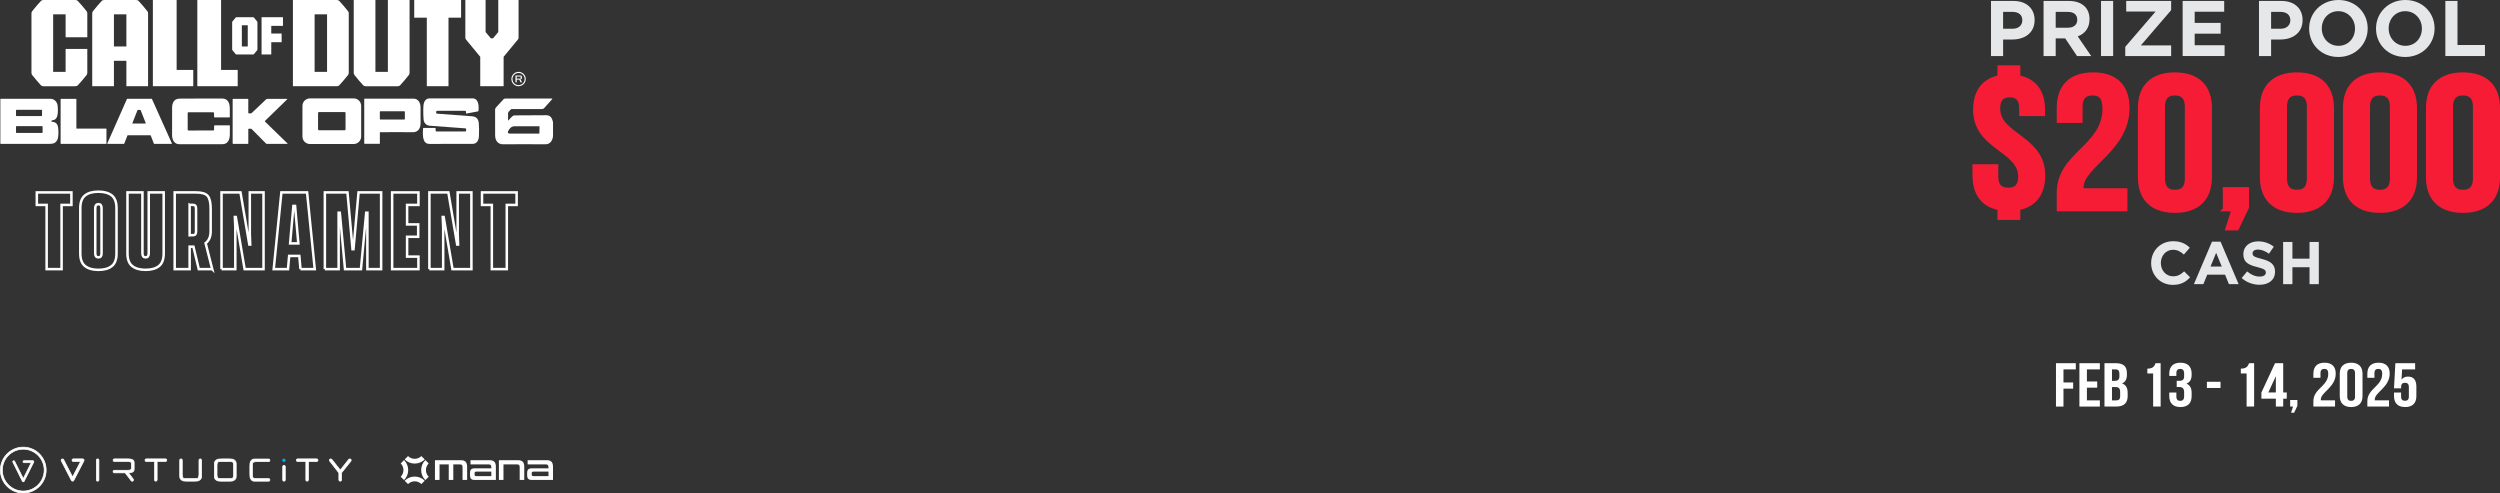 <svg xmlns="http://www.w3.org/2000/svg" id="Layer_2" data-name="Layer 2" viewBox="0 0 2219.89 438.1"><rect x="0" y="0" width="2219.89" height="438.1" fill="#333333" stroke="none"/><defs><style>      .cls-1 {        fill-rule: evenodd;      }      .cls-1, .cls-2, .cls-3 {        fill: #fff;      }      .cls-4 {        fill: #00aced;        stroke: #00aced;      }      .cls-4, .cls-2, .cls-5 {        stroke-width: .65px;      }      .cls-4, .cls-2, .cls-5, .cls-6, .cls-7 {        stroke-miterlimit: 10;      }      .cls-2, .cls-5, .cls-7 {        stroke: #fff;      }      .cls-5, .cls-7 {        fill: none;      }      .cls-8 {        fill: #e6e7e8;      }      .cls-6 {        fill: #f71c36;        stroke: #f71c36;        stroke-width: 3.57px;      }      .cls-7 {        stroke-width: 2.24px;      }    </style></defs><g id="Layer_1-2" data-name="Layer 1"><g><g><g><g><path class="cls-2" d="M20.67,427.83h0c-.33,0-.63-.19-.78-.48l-8.46-16.96c-.22-.43-.04-.96.39-1.17.43-.22.96-.04,1.17.39l7.68,15.39,7.08-14.16h-6.44c-.48,0-.87-.39-.87-.87s.39-.87.87-.87h7.86c.3,0,.58.16.74.41.16.26.17.58.04.85l-8.5,16.99c-.15.3-.45.48-.78.48"></path><path class="cls-2" d="M20.66,398.86c-10.25,0-18.59,8.34-18.59,18.59s8.34,18.59,18.59,18.59,18.59-8.34,18.59-18.59-8.34-18.59-18.59-18.59M20.66,437.78c-11.21,0-20.33-9.12-20.33-20.33s9.12-20.41,20.33-20.41,20.33,9.2,20.33,20.41-9.12,20.33-20.33,20.33"></path></g><g><g><path class="cls-3" d="M87.82,408.63c0-.64-.5-1.15-1.12-1.15s-1.12.51-1.12,1.15h.28-.28s0,.35,0,.35v17.14c0,.64.5,1.15,1.12,1.15s1.12-.51,1.12-1.15v-.16s0-16.98,0-16.98v-.35ZM146.94,407.48h-17.06c-.62,0-1.12.51-1.12,1.15s.5,1.15,1.12,1.15h.04s7.35,0,7.35,0v13.93l-.02,2.38c0,.64.5,1.15,1.12,1.15s1.12-.51,1.12-1.15l.02-2.39v-13.93h7.4s.02,0,.02,0h.02c.62,0,1.12-.51,1.12-1.15,0-.64-.5-1.15-1.12-1.15M281.2,407.48h-16.93c-.62,0-1.12.51-1.12,1.15s.5,1.15,1.12,1.15h.04s7.28,0,7.28,0v14.91l-.02,1.4c0,.64.5,1.15,1.12,1.15s1.12-.52,1.12-1.15l.02-1.39v-13.75s0-.71,0-.71v-.45h7.34s.01,0,.01,0h.02c.62,0,1.12-.51,1.12-1.15s-.5-1.15-1.12-1.15M253.3,414.38c0-.64-.5-1.15-1.12-1.15s-1.12.51-1.12,1.15h.28-.28s0,.35,0,.35v11.38c0,.64.5,1.15,1.12,1.15s1.12-.51,1.12-1.15v-.16s0-11.22,0-11.22v-.35ZM311.63,409.34c.15-.21.22-.45.22-.68,0-.38-.19-.75-.53-.97-.21-.14-.44-.2-.67-.2-.36,0-.73.16-.96.47l-.13.12-.02.02-6.44,8.13-.6.77-.3.38-.04.05-.04-.05-.3-.39-.59-.76-6.44-8.13-.15-.13c-.23-.31-.6-.48-.96-.48-.23,0-.47.06-.67.2-.34.22-.53.59-.53.97,0,.23.07.47.22.67l.43.54,7.78,9.99v6.24c.01.64.55,1.13,1.18,1.13.64,0,1.17-.49,1.18-1.13l-.04-1.3v-4.95s8.39-10.5,8.39-10.5ZM178.92,419.05h-.28.28v-10.42c-.02-.63-.51-1.13-1.12-1.13s-1.09.49-1.12,1.1c0,0,0,.02,0,.04v9.91c0,.77.03,1.29.03,1.81,0,.45-.02.91-.09,1.57-.12,1.09-.16,2.17-.95,2.66-.47.32-1.46.4-2.63.4-.54,0-1.12-.01-1.72-.01h-4.13c-.59,0-1.17.01-1.72.01-1.17,0-2.16-.08-2.63-.4-.78-.49-.83-1.56-.95-2.66-.07-.66-.09-1.12-.09-1.57,0-.53.03-1.05.03-1.83h0v-9.87s0-.02,0-.02v-.02h0c-.02-.63-.51-1.13-1.12-1.13s-1.1.5-1.12,1.12v3.6c0,1.52,0,3.03,0,4.55,0,.76,0,1.52,0,2.28v1.38c0,.63,0,1.18,0,2.09v.12c0,.78.02,1.64.47,2.4.65,1.08,1.97,1.87,3.15,2.08.53.09,1.51.14,2.8.14h6.5c1.29,0,2.27-.05,2.8-.14,1.18-.21,2.49-1,3.15-2.08.46-.76.47-1.63.48-2.42v-.09c0-.93,0-1.48,0-2.13,0-.39,0-.81,0-1.37M209.26,409.72c-.66-1.08-1.97-1.86-3.15-2.07-.53-.09-1.51-.14-2.8-.14h-6.5c-1.29,0-2.27.05-2.8.14-1.18.21-2.49,1-3.15,2.07-.45.77-.48,1.64-.48,2.42v10.5c0,.78.02,1.65.48,2.42.65,1.08,1.97,1.87,3.15,2.08.53.09,1.51.14,2.8.14h6.5c1.29,0,2.28-.05,2.8-.14,1.18-.21,2.49-.99,3.15-2.08.45-.76.47-1.63.47-2.4v-10.53c0-.78-.02-1.64-.47-2.41M207.42,421.95c-.11,1.09-.16,2.15-.95,2.63-.48.32-1.46.4-2.63.4-.54,0-1.12-.01-1.72-.01h-4.13c-.59,0-1.18.01-1.72.01-1.17,0-2.16-.08-2.63-.4-.78-.49-.83-1.55-.95-2.63v-9.14c.11-1.09.17-2.15.95-2.63.48-.32,1.46-.41,2.63-.4.54,0,1.12.01,1.72.02h4.13c.6,0,1.18-.02,1.72-.02,1.17,0,2.15.08,2.63.4.78.48.83,1.54.95,2.63v9.14ZM227.09,409.95c.64-.08,1.15-.1,1.67-.1.6,0,1.19.03,1.96.03h0s.03,0,.03,0c.87,0,2.36,0,3.23,0h4.55s.02,0,.02,0c.01,0,.02,0,.02,0,.61-.01,1.09-.52,1.09-1.14s-.49-1.13-1.09-1.15h-2.3c-1.11,0-2.07,0-3.03,0s-1.92,0-3.03,0h-1.32c-.76,0-1.45,0-2.39,0h-.11c-.76,0-1.61.02-2.36.49-1.05.67-1.82,2.01-2.03,3.22-.09.54-.13,1.54-.13,2.87v6.55c0,1.32.05,2.32.13,2.86.21,1.21.98,2.55,2.03,3.23.74.46,1.58.48,2.34.48.04,0,.08,0,.12,0,.91,0,1.58,0,2.3,0h1.42v-.28.28h8.35c.61-.02,1.1-.53,1.1-1.15s-.48-1.12-1.08-1.15h-.04s0,0-.02,0h-7.82c-.76,0-1.35.03-1.95.03-.51,0-1.03-.02-1.67-.1-1.07-.12-2.12-.17-2.6-.97-.31-.48-.39-1.5-.39-2.69,0-.56.01-1.15.01-1.76v-4.12c0-.61-.01-1.2-.01-1.76,0-1.19.07-2.21.39-2.69.48-.81,1.53-.85,2.6-.97M119.12,410.88c0-.88-.18-1.8-1.04-2.43-.85-.62-2.26-.97-4.69-.97h-11.85c-.62,0-1.12.52-1.12,1.15s.5,1.15,1.12,1.15h1.25s3.68,0,3.68,0h0s5.61,0,5.61,0c.37,0,.71-.01,1.02-.01,1.43,0,2.32.12,2.82.4.49.28.7.69.83,1.52h0v3.98h0c-.13.84-.34,1.25-.83,1.53-.5.28-1.39.41-2.82.4-.31,0-.65,0-1.01-.01h-3.68s-3.68,0-3.68,0h-3.19c-.62,0-1.12.51-1.12,1.14s.5,1.15,1.12,1.15h2.47s7.14,0,7.14,0l3.96,5.09,1.39,1.9c.22.3.56.45.9.45.24,0,.48-.08.68-.23.29-.23.45-.57.44-.92,0-.24-.08-.49-.23-.7l-1.4-1.9-2.77-3.71c1.98-.06,3.2-.4,3.96-.96.86-.63,1.05-1.54,1.04-2.43v-5.61Z"></path><path class="cls-5" d="M87.82,408.63c0-.64-.5-1.15-1.12-1.15s-1.12.51-1.12,1.15h.28-.28s0,.35,0,.35v17.14c0,.64.5,1.15,1.12,1.15s1.12-.51,1.12-1.15v-.16s0-16.98,0-16.98v-.35ZM146.94,407.48h-17.06c-.62,0-1.12.51-1.12,1.15s.5,1.15,1.12,1.15h.04s7.35,0,7.35,0v13.93l-.02,2.38c0,.64.5,1.15,1.12,1.15s1.12-.51,1.12-1.15l.02-2.39v-13.93h7.4s.02,0,.02,0h.02c.62,0,1.12-.51,1.12-1.15,0-.64-.5-1.15-1.12-1.15M281.2,407.48h-16.93c-.62,0-1.12.51-1.12,1.15s.5,1.15,1.12,1.15h.04s7.28,0,7.28,0v14.91l-.02,1.4c0,.64.5,1.15,1.12,1.15s1.12-.52,1.12-1.15l.02-1.39v-13.75s0-.71,0-.71v-.45h7.34s.01,0,.01,0h.02c.62,0,1.12-.51,1.12-1.15s-.5-1.15-1.12-1.15M253.3,414.38c0-.64-.5-1.15-1.12-1.15s-1.12.51-1.12,1.15h.28-.28s0,.35,0,.35v11.38c0,.64.5,1.15,1.12,1.15s1.12-.51,1.12-1.15v-.16s0-11.22,0-11.22v-.35ZM311.63,409.34c.15-.21.22-.45.22-.68,0-.38-.19-.75-.53-.97-.21-.14-.44-.2-.67-.2-.36,0-.73.16-.96.47l-.13.12-.02.02-6.44,8.13-.6.77-.3.38-.04.05-.04-.05-.3-.39-.59-.76-6.44-8.13-.15-.13c-.23-.31-.6-.48-.96-.48-.23,0-.47.06-.67.2-.34.22-.53.59-.53.97,0,.23.07.47.22.67l.43.54,7.78,9.99v6.24c.01.64.55,1.13,1.18,1.13.64,0,1.17-.49,1.18-1.13l-.04-1.3v-4.95s8.39-10.5,8.39-10.5ZM178.92,419.05h-.28.28v-10.42c-.02-.63-.51-1.13-1.12-1.13s-1.09.49-1.12,1.1c0,0,0,.02,0,.04v9.91c0,.77.03,1.29.03,1.81,0,.45-.02.91-.09,1.57-.12,1.09-.16,2.17-.95,2.66-.47.32-1.46.4-2.63.4-.54,0-1.12-.01-1.72-.01h-4.13c-.59,0-1.17.01-1.72.01-1.17,0-2.16-.08-2.63-.4-.78-.49-.83-1.56-.95-2.66-.07-.66-.09-1.12-.09-1.57,0-.53.03-1.05.03-1.83h0v-9.87s0-.02,0-.02v-.02h0c-.02-.63-.51-1.13-1.12-1.13s-1.1.5-1.12,1.12v3.6c0,1.52,0,3.03,0,4.55,0,.76,0,1.52,0,2.28v1.38c0,.63,0,1.18,0,2.09v.12c0,.78.02,1.64.47,2.4.65,1.08,1.97,1.87,3.15,2.08.53.09,1.51.14,2.8.14h6.5c1.29,0,2.27-.05,2.8-.14,1.18-.21,2.49-1,3.15-2.08.46-.76.47-1.63.48-2.42v-.09c0-.93,0-1.48,0-2.13,0-.39,0-.81,0-1.37M209.26,409.72c-.66-1.08-1.97-1.86-3.15-2.07-.53-.09-1.51-.14-2.8-.14h-6.5c-1.29,0-2.27.05-2.8.14-1.18.21-2.49,1-3.15,2.07-.45.77-.48,1.64-.48,2.42v10.5c0,.78.02,1.65.48,2.42.65,1.08,1.97,1.87,3.15,2.08.53.09,1.51.14,2.8.14h6.5c1.29,0,2.28-.05,2.8-.14,1.18-.21,2.49-.99,3.15-2.08.45-.76.47-1.63.47-2.4v-10.53c0-.78-.02-1.64-.47-2.41M207.42,421.95c-.11,1.09-.16,2.15-.95,2.63-.48.32-1.46.4-2.63.4-.54,0-1.12-.01-1.72-.01h-4.13c-.59,0-1.18.01-1.72.01-1.17,0-2.16-.08-2.63-.4-.78-.49-.83-1.55-.95-2.63v-9.14c.11-1.09.17-2.15.95-2.63.48-.32,1.46-.41,2.63-.4.54,0,1.12.01,1.72.02h4.13c.6,0,1.18-.02,1.72-.02,1.17,0,2.15.08,2.63.4.78.48.83,1.54.95,2.63v9.14ZM227.09,409.95c.64-.08,1.15-.1,1.67-.1.6,0,1.19.03,1.96.03h0s.03,0,.03,0c.87,0,2.36,0,3.23,0h4.55s.02,0,.02,0c.01,0,.02,0,.02,0,.61-.01,1.09-.52,1.09-1.14s-.49-1.13-1.09-1.15h-2.3c-1.11,0-2.07,0-3.03,0s-1.92,0-3.03,0h-1.32c-.76,0-1.45,0-2.39,0h-.11c-.76,0-1.61.02-2.36.49-1.05.67-1.82,2.01-2.03,3.22-.09.54-.13,1.54-.13,2.87v6.55c0,1.32.05,2.32.13,2.86.21,1.21.98,2.55,2.03,3.23.74.46,1.58.48,2.34.48.04,0,.08,0,.12,0,.91,0,1.58,0,2.3,0h1.42v-.28.28h8.35c.61-.02,1.1-.53,1.1-1.15s-.48-1.12-1.08-1.15h-.04s0,0-.02,0h-7.82c-.76,0-1.35.03-1.95.03-.51,0-1.03-.02-1.67-.1-1.07-.12-2.12-.17-2.6-.97-.31-.48-.39-1.5-.39-2.69,0-.56.01-1.15.01-1.76v-4.12c0-.61-.01-1.2-.01-1.76,0-1.19.07-2.21.39-2.69.48-.81,1.53-.85,2.6-.97M119.12,410.88c0-.88-.18-1.8-1.04-2.43-.85-.62-2.26-.97-4.69-.97h-11.85c-.62,0-1.12.52-1.12,1.15s.5,1.15,1.12,1.15h1.25s3.68,0,3.68,0h0s5.61,0,5.61,0c.37,0,.71-.01,1.02-.01,1.43,0,2.32.12,2.82.4.49.28.7.69.83,1.52h0v3.98h0c-.13.84-.34,1.25-.83,1.53-.5.28-1.39.41-2.82.4-.31,0-.65,0-1.01-.01h-3.68s-3.68,0-3.68,0h-3.19c-.62,0-1.12.51-1.12,1.14s.5,1.15,1.12,1.15h2.47s7.14,0,7.14,0l3.96,5.09,1.39,1.9c.22.3.56.45.9.45.24,0,.48-.08.68-.23.29-.23.45-.57.44-.92,0-.24-.08-.49-.23-.7l-1.4-1.9-2.77-3.71c1.98-.06,3.2-.4,3.96-.96.86-.63,1.05-1.54,1.04-2.43v-5.61Z"></path></g><path class="cls-4" d="M252.15,409.87c.63,0,1.14-.52,1.14-1.17s-.51-1.17-1.14-1.17-1.15.52-1.15,1.17.51,1.17,1.15,1.17"></path><g><path class="cls-3" d="M74.49,408.02c-.22-.34-.59-.54-1-.54h-8.35c-.65,0-1.18.51-1.18,1.15s.53,1.15,1.18,1.15h6.44l-7.12,13.77-7.94-15.4c-.29-.56-1-.79-1.57-.51-.29.14-.5.38-.6.68-.1.29-.07.6.07.87l8.99,17.43c.2.39.6.63,1.05.63s.85-.24,1.05-.63l9.03-17.47c.18-.36.16-.79-.05-1.12Z"></path><path class="cls-5" d="M74.49,408.02c-.22-.34-.59-.54-1-.54h-8.35c-.65,0-1.18.51-1.18,1.15s.53,1.15,1.18,1.15h6.44l-7.12,13.77-7.94-15.4c-.29-.56-1-.79-1.57-.51-.29.14-.5.38-.6.68-.1.29-.07.6.07.87l8.99,17.43c.2.39.6.63,1.05.63s.85-.24,1.05-.63l9.03-17.47c.18-.36.16-.79-.05-1.12Z"></path></g></g></g><g><g><path class="cls-3" d="M410.72,426.17v-11.42c0-1.58-.7-2.38-2.15-2.38h-6.06v13.8h-4.04v-13.8h-8.18v13.8h-4.07v-17.53h23.2c3.65,0,5.36,1.92,5.36,5.7v11.83h-4.07Z"></path><path class="cls-3" d="M421.42,426.17c-2.98,0-4.07-1.4-4.07-3.96v-2.38c0-2.56,1.09-3.96,4.07-3.96h14.86v-1.11c0-1.61-.7-2.38-2.18-2.38h-16.32v-3.73h17.2c3.65,0,5.33,1.89,5.33,5.7v11.83h-18.9ZM436.28,418.79h-13.39c-1.09,0-1.5.54-1.5,1.53v.88c0,1.04.41,1.58,1.5,1.58h13.39v-3.99Z"></path><path class="cls-3" d="M461.46,426.17v-11.42c0-1.58-.7-2.38-2.15-2.38h-12.25v13.8h-4.07v-17.53h17.17c3.65,0,5.36,1.92,5.36,5.7v11.83h-4.07Z"></path><path class="cls-3" d="M472.15,426.17c-2.98,0-4.07-1.4-4.07-3.96v-2.38c0-2.56,1.09-3.96,4.07-3.96h14.86v-1.11c0-1.61-.7-2.38-2.18-2.38h-16.32v-3.73h17.2c3.65,0,5.33,1.89,5.33,5.7v11.83h-18.9ZM487.02,418.79h-13.39c-1.09,0-1.5.54-1.5,1.53v.88c0,1.04.41,1.58,1.5,1.58h13.39v-3.99Z"></path></g><g><path class="cls-3" d="M368.23,411.64c-3.36,0-6.53-1.31-8.9-3.69l2.98-2.98c1.58,1.58,3.69,2.45,5.92,2.45s4.34-.87,5.92-2.45l2.98,2.98c-2.38,2.38-5.54,3.69-8.9,3.69Z"></path><path class="cls-3" d="M374.15,429.84c-1.58-1.58-3.69-2.45-5.92-2.45s-4.34.87-5.92,2.45l-2.98-2.98c2.38-2.38,5.54-3.69,8.9-3.69s6.53,1.31,8.9,3.69l-2.98,2.98Z"></path><path class="cls-3" d="M377.68,426.31c-2.38-2.38-3.69-5.54-3.69-8.9s1.31-6.53,3.69-8.9l2.98,2.98c-1.58,1.58-2.45,3.69-2.45,5.92s.87,4.34,2.45,5.92l-2.98,2.98Z"></path><path class="cls-3" d="M358.78,426.31l-2.98-2.98c1.58-1.58,2.45-3.69,2.45-5.92s-.87-4.34-2.45-5.92l2.98-2.98c2.38,2.38,3.69,5.54,3.69,8.9s-1.31,6.53-3.69,8.9Z"></path></g></g></g><g><g><g><path class="cls-8" d="M1767.92.84h19.99c11.67,0,18.73,6.92,18.73,16.91v.14c0,11.32-8.81,17.19-19.78,17.19h-8.18v14.68h-10.76V.84ZM1787.2,25.51c5.38,0,8.53-3.21,8.53-7.41v-.14c0-4.82-3.35-7.41-8.74-7.41h-8.32v14.96h8.53Z"></path><path class="cls-8" d="M1814.6.84h22.36c6.22,0,11.04,1.75,14.26,4.96,2.73,2.73,4.19,6.57,4.19,11.18v.14c0,7.9-4.26,12.86-10.48,15.17l11.95,17.47h-12.58l-10.48-15.65h-8.46v15.65h-10.76V.84ZM1836.27,24.6c5.24,0,8.25-2.8,8.25-6.92v-.14c0-4.61-3.21-6.99-8.46-6.99h-10.69v14.05h10.9Z"></path><path class="cls-8" d="M1865.62.84h10.76v48.92h-10.76V.84Z"></path><path class="cls-8" d="M1887.14,41.58l26.91-31.31h-26.07V.84h39.9v8.18l-26.91,31.31h26.91v9.44h-40.74v-8.18Z"></path><path class="cls-8" d="M1938.09.84h36.9v9.57h-26.21v9.92h23.06v9.57h-23.06v10.27h26.56v9.57h-37.25V.84Z"></path><path class="cls-8" d="M2005.88.84h19.99c11.67,0,18.73,6.92,18.73,16.91v.14c0,11.32-8.81,17.19-19.78,17.19h-8.18v14.68h-10.76V.84ZM2025.17,25.51c5.38,0,8.53-3.21,8.53-7.41v-.14c0-4.82-3.35-7.41-8.74-7.41h-8.32v14.96h8.53Z"></path><path class="cls-8" d="M2050.4,25.44v-.14c0-13.91,10.97-25.3,26.07-25.3s25.93,11.25,25.93,25.16v.14c0,13.91-10.97,25.3-26.07,25.3s-25.93-11.25-25.93-25.16ZM2091.14,25.44v-.14c0-8.39-6.15-15.37-14.82-15.37s-14.68,6.85-14.68,15.24v.14c0,8.39,6.15,15.38,14.82,15.38s14.68-6.85,14.68-15.23Z"></path><path class="cls-8" d="M2109.8,25.44v-.14c0-13.91,10.97-25.3,26.07-25.3s25.93,11.25,25.93,25.16v.14c0,13.91-10.97,25.3-26.07,25.3s-25.93-11.25-25.93-25.16ZM2150.54,25.44v-.14c0-8.39-6.15-15.37-14.82-15.37s-14.68,6.85-14.68,15.24v.14c0,8.39,6.15,15.38,14.82,15.38s14.68-6.85,14.68-15.23Z"></path><path class="cls-8" d="M2171.37.84h10.76v39.13h24.39v9.79h-35.15V.84Z"></path></g><g><path class="cls-8" d="M1910.13,233.69v-.11c0-10.65,8.03-19.38,19.54-19.38,7.07,0,11.29,2.35,14.77,5.78l-5.25,6.05c-2.89-2.62-5.83-4.23-9.58-4.23-6.32,0-10.87,5.25-10.87,11.67v.11c0,6.42,4.44,11.78,10.87,11.78,4.28,0,6.91-1.71,9.85-4.39l5.25,5.3c-3.85,4.12-8.14,6.69-15.36,6.69-11.03,0-19.22-8.51-19.22-19.27Z"></path><path class="cls-8" d="M1964.15,214.58h7.6l16.06,37.74h-8.62l-3.43-8.4h-15.84l-3.43,8.4h-8.4l16.06-37.74ZM1972.82,236.64l-4.98-12.15-4.98,12.15h9.96Z"></path><path class="cls-8" d="M1990.49,246.86l4.87-5.83c3.37,2.78,6.91,4.55,11.19,4.55,3.37,0,5.41-1.34,5.41-3.53v-.11c0-2.09-1.28-3.16-7.55-4.76-7.55-1.93-12.42-4.02-12.42-11.46v-.11c0-6.8,5.46-11.29,13.11-11.29,5.46,0,10.12,1.71,13.92,4.76l-4.28,6.21c-3.32-2.3-6.58-3.69-9.74-3.69s-4.82,1.45-4.82,3.26v.11c0,2.46,1.61,3.27,8.08,4.92,7.6,1.98,11.88,4.71,11.88,11.24v.11c0,7.44-5.67,11.62-13.76,11.62-5.67,0-11.4-1.98-15.9-6Z"></path><path class="cls-8" d="M2027.32,214.85h8.24v14.83h15.2v-14.83h8.24v37.47h-8.24v-15.04h-15.2v15.04h-8.24v-37.47Z"></path></g><g><path class="cls-6" d="M1775.41,68.6v-8.8h16.75v8.8c14.52,2.71,21.97,12.86,21.97,28.94v3.72h-19.36v-4.91c0-8.46-3.72-11.68-10.24-11.68s-10.24,3.22-10.24,11.68c0,24.37,40.02,25.55,40.02,59.4,0,16.08-7.63,26.4-22.15,29.11v8.63h-16.75v-8.63c-14.71-2.71-22.15-13.03-22.15-29.11v-8.12h19.36v9.31c0,8.46,4.1,11.51,10.61,11.51s10.61-3.05,10.61-11.51c0-24.37-40.02-25.55-40.02-59.4,0-15.91,7.26-26.06,21.59-28.94Z"></path><path class="cls-6" d="M1858.06,82.98c-6.52,0-10.61,3.21-10.61,11.68v12.69h-19.36v-11.51c0-18.95,10.42-29.79,30.53-29.79s30.53,10.83,30.53,29.79c0,37.23-40.77,51.11-40.77,70.57,0,.85,0,1.69.19,2.54h38.72v16.92h-59.2v-14.55c0-34.86,40.58-40.62,40.58-74.8,0-10.66-4.09-13.54-10.61-13.54Z"></path><path class="cls-6" d="M1900.14,95.84c0-18.95,10.98-29.79,31.09-29.79s31.09,10.83,31.09,29.79v61.6c0,18.96-10.98,29.79-31.09,29.79s-31.09-10.83-31.09-29.79v-61.6ZM1920.61,158.63c0,8.46,4.1,11.68,10.61,11.68s10.61-3.22,10.61-11.68v-63.97c0-8.46-4.09-11.68-10.61-11.68s-10.61,3.21-10.61,11.68v63.97Z"></path><path class="cls-6" d="M1975.53,185.88v-17.94h19.73v16.08l-8.94,18.79h-8.38l5.4-16.92h-7.82Z"></path><path class="cls-6" d="M2008.48,95.84c0-18.95,10.98-29.79,31.09-29.79s31.09,10.83,31.09,29.79v61.6c0,18.96-10.98,29.79-31.09,29.79s-31.09-10.83-31.09-29.79v-61.6ZM2028.96,158.63c0,8.46,4.1,11.68,10.61,11.68s10.61-3.22,10.61-11.68v-63.97c0-8.46-4.09-11.68-10.61-11.68s-10.61,3.21-10.61,11.68v63.97Z"></path><path class="cls-6" d="M2082.21,95.84c0-18.95,10.98-29.79,31.09-29.79s31.09,10.83,31.09,29.79v61.6c0,18.96-10.98,29.79-31.09,29.79s-31.09-10.83-31.09-29.79v-61.6ZM2102.68,158.63c0,8.46,4.1,11.68,10.61,11.68s10.61-3.22,10.61-11.68v-63.97c0-8.46-4.09-11.68-10.61-11.68s-10.61,3.21-10.61,11.68v63.97Z"></path><path class="cls-6" d="M2155.93,95.84c0-18.95,10.98-29.79,31.09-29.79s31.09,10.83,31.09,29.79v61.6c0,18.96-10.98,29.79-31.09,29.79s-31.09-10.83-31.09-29.79v-61.6ZM2176.4,158.63c0,8.46,4.1,11.68,10.61,11.68s10.61-3.22,10.61-11.68v-63.97c0-8.46-4.09-11.68-10.61-11.68s-10.61,3.21-10.61,11.68v63.97Z"></path></g></g><g><path class="cls-3" d="M1832.27,339.61h8.59v5.5h-8.59v15.9h-6.66v-38.51h17.61v5.5h-10.95v11.61Z"></path><path class="cls-3" d="M1853.08,338.73h9.14v5.5h-9.14v11.28h11.5v5.5h-18.15v-38.51h18.15v5.5h-11.5v10.73Z"></path><path class="cls-3" d="M1888.6,331.35v1.38c0,3.96-1.33,6.49-4.3,7.76,3.57,1.26,4.96,4.18,4.96,8.25v3.14c0,5.94-3.45,9.13-10.1,9.13h-10.47v-38.51h10.04c6.9,0,9.86,2.92,9.86,8.86ZM1875.35,328v10.18h2.6c2.48,0,3.99-.99,3.99-4.07v-2.15c0-2.75-1.03-3.96-3.39-3.96h-3.21ZM1875.35,343.68v11.83h3.81c2.24,0,3.45-.93,3.45-3.79v-3.36c0-3.58-1.27-4.68-4.29-4.68h-2.96Z"></path><path class="cls-3" d="M1906.75,327.34c5.14,0,6.29-2.25,7.32-4.84h4.48v38.51h-6.66v-29.38h-5.14v-4.29Z"></path><path class="cls-3" d="M1939.42,331.96c0-3.46-1.33-4.4-3.45-4.4s-3.45,1.04-3.45,3.79v2.48h-6.29v-2.09c0-6.16,3.39-9.68,9.92-9.68s9.92,3.52,9.92,9.68v.99c0,4.13-1.45,6.71-4.66,7.92,3.33,1.32,4.66,4.18,4.66,8.09v3.03c0,6.16-3.39,9.68-9.92,9.68s-9.92-3.52-9.92-9.68v-3.19h6.29v3.57c0,2.75,1.33,3.8,3.45,3.8s3.45-.94,3.45-4.35v-3.03c0-3.58-1.33-4.9-4.36-4.9h-2.24v-5.5h2.6c2.48,0,3.99-.99,3.99-4.07v-2.15Z"></path><path class="cls-3" d="M1959.63,339h12.1v5.5h-12.1v-5.5Z"></path><path class="cls-3" d="M1989.76,327.34c5.14,0,6.29-2.25,7.32-4.84h4.48v38.51h-6.66v-29.38h-5.14v-4.29Z"></path><path class="cls-3" d="M2008.03,348.52l12.1-26.02h7.26v26.02h3.15v5.5h-3.15v6.99h-6.53v-6.99h-12.83v-5.5ZM2020.85,348.52v-14.47l-6.71,14.47h6.71Z"></path><path class="cls-3" d="M2033.56,361v-5.83h6.41v5.23l-2.9,6.11h-2.72l1.75-5.5h-2.54Z"></path><path class="cls-3" d="M2063.93,327.56c-2.12,0-3.45,1.04-3.45,3.79v4.13h-6.29v-3.74c0-6.16,3.39-9.68,9.92-9.68s9.92,3.52,9.92,9.68c0,12.1-13.25,16.61-13.25,22.94,0,.28,0,.55.06.82h12.58v5.5h-19.24v-4.73c0-11.33,13.19-13.2,13.19-24.31,0-3.46-1.33-4.4-3.45-4.4Z"></path><path class="cls-3" d="M2077.61,331.74c0-6.16,3.57-9.68,10.1-9.68s10.1,3.52,10.1,9.68v20.02c0,6.16-3.57,9.68-10.1,9.68s-10.1-3.52-10.1-9.68v-20.02ZM2084.26,352.15c0,2.75,1.33,3.8,3.45,3.8s3.45-1.04,3.45-3.8v-20.79c0-2.75-1.33-3.79-3.45-3.79s-3.45,1.04-3.45,3.79v20.79Z"></path><path class="cls-3" d="M2111.85,327.56c-2.12,0-3.45,1.04-3.45,3.79v4.13h-6.29v-3.74c0-6.16,3.39-9.68,9.92-9.68s9.92,3.52,9.92,9.68c0,12.1-13.25,16.61-13.25,22.94,0,.28,0,.55.06.82h12.58v5.5h-19.24v-4.73c0-11.33,13.19-13.2,13.19-24.31,0-3.46-1.33-4.4-3.45-4.4Z"></path><path class="cls-3" d="M2132.06,348.57v3.57c0,2.75,1.33,3.74,3.45,3.74s3.45-.99,3.45-3.74v-8.47c0-2.75-1.33-3.79-3.45-3.79s-3.45,1.04-3.45,3.79v1.16h-6.29l1.21-22.33h17.55v5.5h-11.56l-.54,9.19c1.21-1.82,3.15-2.81,5.81-2.81,4.9,0,7.38,3.14,7.38,8.8v8.58c0,6.16-3.39,9.68-9.92,9.68s-9.92-3.52-9.92-9.68v-3.19h6.29Z"></path></g></g><g><g><path class="cls-1" d="M156.84,0h-21.09v76.56h35.86v-14.44h-14.76V0Z"></path><path class="cls-1" d="M196.3,0h-21.09v76.56h35.86v-14.44h-14.76V0Z"></path><path class="cls-1" d="M69.12.87c-.56-.59-1.36-.87-2.17-.87h-28.44c-.82,0-1.62.27-2.17.87-1.97,2.09-5.14,5.7-7.79,9.11-.41.53-.61,1.24-.61,1.91v52.78c0,.67.2,1.38.61,1.91,2.65,3.42,5.82,7.02,7.79,9.12.56.59,1.36.87,2.17.87h28.44c.82,0,1.62-.27,2.17-.87,1.96-2.09,5.14-5.7,7.79-9.12.41-.53.61-1.24.61-1.91v-21.2h-19.26v20.34h-11.06V12.75h11.06v20.34h19.26V11.89c0-.67-.2-1.38-.61-1.91-2.65-3.42-5.82-7.02-7.79-9.11h0s0,0,0,0Z"></path><path class="cls-1" d="M123.08.87c-.56-.59-1.36-.87-2.17-.87h-28.44c-.82,0-1.62.27-2.17.87-1.96,2.09-5.14,5.7-7.79,9.11-.41.53-.61,1.24-.61,1.91v64.67h19.26v-22.55h11.06v22.55h19.26V11.89c0-.67-.2-1.38-.61-1.91-2.65-3.42-5.82-7.02-7.79-9.11h0ZM101.16,41.27V12.75h11.06v28.52h-11.06Z"></path><path class="cls-1" d="M344.42,63.8h-11.06V0h-19.26v64.67c0,.67.2,1.38.61,1.91,2.65,3.42,5.82,7.02,7.79,9.12.56.59,1.36.87,2.17.87h28.44c.82,0,1.62-.27,2.18-.87,1.96-2.09,5.14-5.7,7.78-9.12.41-.53.61-1.24.61-1.91V0h-19.26v63.8h0Z"></path><path class="cls-1" d="M301.28.87c-.56-.59-1.36-.87-2.17-.87h-39.01v76.56h39.01c.82,0,1.62-.27,2.17-.87,1.96-2.09,5.14-5.7,7.79-9.12.41-.53.61-1.24.61-1.91V11.89c0-.67-.2-1.38-.61-1.91-2.65-3.42-5.82-7.02-7.79-9.11h0ZM290.41,45.1v18.7h-11.05V12.75h11.05v32.35Z"></path><path class="cls-1" d="M442.45,0h18.01v33.38c0,.65-.22,1.28-.64,1.79l-12.63,15.27v26.12h-20.75v-26.12l-12.59-15.27c-.42-.51-.64-1.14-.64-1.79V0h17.97v28.46l4.68,5.56h1.94l4.65-5.56V0Z"></path><path class="cls-1" d="M225.54,15.66c-.25-.27-.6-.39-.97-.39h-14.4c-.36,0-.72.12-.97.39-.88.93-1.59,1.85-2.78,3.37-.18.23-.27.55-.27.85v23.89c0,.3.09.62.27.85,1.18,1.53,1.9,2.44,2.78,3.37.25.27.6.39.97.39h14.4c.36,0,.72-.12.97-.39.88-.93,1.59-1.85,2.78-3.37.18-.23.27-.55.27-.85v-23.89c0-.3-.09-.62-.27-.85-1.18-1.53-1.9-2.44-2.78-3.37ZM219.99,35.2v6.04h-5.24v-18.83h5.24v12.79Z"></path><path class="cls-1" d="M232.26,22.96v25.42h8.61v-10.93h9.21v-7.69h-9.21v-6.8h10.4v-7.69h-19.01v7.69Z"></path><path class="cls-1" d="M409.44,0h-41.63v15.68h11.18v60.88h19.26V15.68h11.18V0Z"></path><path class="cls-3" d="M457.7,67.07h4.56c.37,0,.65.1.85.29.2.19.31.46.31.82v1.17c0,.3-.09.54-.26.71-.18.18-.42.27-.75.27h-.38v.19c.12.02.23.08.31.17.09.09.18.24.27.45l.93,1.95h-1.35l-1.11-2.42h-2.27v2.42h-1.11v-6.02h0ZM462.14,69.8c.05,0,.09-.01.12-.03.03-.03.04-.07.04-.13v-1.51c0-.05-.01-.09-.04-.12-.03-.03-.07-.04-.12-.04h-3.33v1.83h3.33Z"></path><path class="cls-1" d="M460.46,75.57c2.98,0,5.39-2.41,5.39-5.39s-2.41-5.39-5.39-5.39-5.39,2.41-5.39,5.39,2.41,5.39,5.39,5.39ZM460.46,76.56c3.52,0,6.38-2.86,6.38-6.38s-2.85-6.38-6.38-6.38-6.38,2.86-6.38,6.38,2.85,6.38,6.38,6.38Z"></path><path class="cls-3" d="M320.71,121.2c0,3.69-2.99,6.68-6.68,6.68h-38.8c-3.69,0-6.68-2.99-6.68-6.68v-27.16c0-3.69,2.99-6.68,6.68-6.68h38.8c3.69,0,6.68,2.99,6.68,6.68h0v27.16ZM306.83,100.29c0-.44-.36-.8-.8-.8h-22.81c-.44,0-.8.36-.8.8h0v14.58c0,.44.36.8.8.8h22.81c.44,0,.8-.36.8-.8v-14.58Z"></path><path class="cls-3" d="M387.35,99.13v1.15c-.01.4.18.61.57.64,9.68.76,20.09,1.54,31.22,2.33,3.66.26,5.67,2.24,6,6.12.29,3.43.34,7.31.13,11.65-.17,3.54-1.79,6.74-5.73,6.74-12.53,0-25.28,0-38.27.02-6.83,0-5.8-9.38-5.63-13.82,0-.22.19-.39.41-.39h10.17c.4,0,.6.2.6.6v1.6c.01.66.34.98,1,.98h25.23c.55,0,.83-.28.84-.83l.03-1.24c.01-.44-.21-.68-.65-.71-10.69-.8-21.29-1.58-31.79-2.35-3.01-.22-5.07-2.45-5.34-5.48-.23-2.52-.33-5.38-.29-8.57.05-4.15.06-10.2,5.87-10.2,12.68,0,25.37,0,38.05,0,5.25,0,5.56,7.04,5.09,11-.04.31-.21.49-.52.55l-10.01,1.89c-.46.09-.65-.1-.56-.56.1-.5.07-.97-.1-1.41-.11-.3-.32-.44-.64-.44h-24.96c-.41,0-.74.33-.75.75Z"></path><path class="cls-3" d="M491.06,108.31v12.54c-.4,3.92-2.53,7.28-6.61,7.26-15.01-.09-27.58-.08-37.71.02-4.92.05-7.09-3.64-7.09-7.99,0-7.69,0-15.26-.02-22.71,0-.75.28-1.48.79-2.03l6.62-7.19c.42-.46,1.01-.71,1.63-.71h41.41c.47,0,.54.17.23.52l-7.16,8.02c-.45.51-1.09.79-1.76.79h-27.06c-.24,0-.45.08-.63.26l-1.92,2c-.42.44-.64.97-.64,1.58v5.78c0,.66.21.73.62.21,2.24-2.8,3.89-4.2,4.95-4.2,8.89-.06,18.28-.11,28.19-.15,4.14-.02,5.25,2.66,6.15,6.01ZM479.07,112.4c0-.21-.1-.31-.31-.31h-21.72c-1.83,0-3.3.72-4.43,2.15-.46.59-.85,1.18-1.17,1.75-.99,1.76-.47,2.64,1.55,2.64h25.6c.19,0,.35-.15.36-.34l.12-5.89Z"></path><path class="cls-3" d="M190.09,115.33l.04-3.5c0-.35.18-.52.53-.52h13.14c.16,0,.29.13.29.29.01,2.5.01,5.04,0,7.62-.02,4.49-1.49,8.85-6.81,8.84-13.65-.02-26.31-.02-38,0-4.58,0-6.46-3.98-6.48-8.04-.06-9.13-.05-17.52.03-25.16.03-2.59,1.3-5.64,3.66-6.7.94-.42,2.37-.63,4.27-.63,12.74.04,24.98.04,36.7-.02,4.87-.02,6.49,4.12,6.57,8.28.05,2.73.06,5.45.03,8.16,0,.16-.14.29-.3.29l-13.17.02c-.33,0-.5-.17-.5-.5l-.03-3.3c0-.43-.35-.77-.78-.77h-22.05c-.32,0-.58.27-.58.59v14.83c0,.43.35.77.78.77,0,0,0,0,0,0l22.07-.02c.3,0,.54-.24.55-.54Z"></path><path class="cls-3" d="M337.29,117.6l.02,9.79c0,.15-.12.28-.27.29,0,0,0,0,0,0h-13.17c-.3,0-.44-.15-.44-.44v-39.38c0-.15.12-.27.26-.27,17.16-.02,31.68-.02,43.55,0,4.13,0,6.15,3.83,6.18,7.53.03,4.75.04,9.56.02,14.43-.02,4.34-2.14,7.89-6.86,7.85-10.3-.09-19.99-.09-29.07,0-.11,0-.2.1-.2.21ZM359.5,99.34c0-.3-.25-.55-.55-.55h-21.11c-.3,0-.55.25-.55.55h0v6.24c0,.3.25.55.55.55h21.11c.3,0,.55-.25.55-.55h0v-6.24Z"></path><path class="cls-3" d="M.33,87.76c14.89.02,29.77.02,44.67,0,3.69,0,6.16,3.35,6.29,6.98.13,3.8.92,11.85-4.9,12.06-.4.02-.61.22-.64.63v.29c-.02.3.12.45.42.45,3.19.05,5,1.76,5.44,5.13.37,2.84.37,5.64.02,8.39-.29,2.23-1.25,3.92-2.89,5.06-.94.65-2.6.98-4.98.99-14.48.05-28.96.06-43.43.02v-39.99ZM37.34,97.98c0-.28-.22-.5-.5-.5h0l-22.12.04c-.28,0-.5.22-.5.5h0s0,4.56,0,4.56c0,.28.22.5.5.5h0l22.12-.04c.28,0,.5-.22.5-.5v-4.56ZM37.83,112.48c0-.27-.22-.49-.49-.49H14.71c-.27,0-.49.22-.49.49v5.07c0,.27.22.49.49.49h22.63c.27,0,.49-.22.49-.49v-5.07Z"></path><path class="cls-3" d="M68.17,114.17h26.01c.19,0,.35.16.35.35h0l-.02,12.9c0,.19-.16.35-.35.35h-39.99c-.19,0-.35-.16-.35-.35v-39.29c0-.19.16-.35.35-.35l13.3-.02c.19,0,.35.16.35.35h0v25.71c0,.19.16.35.35.35h0Z"></path><path class="cls-3" d="M113.17,120.3l-2.87,7.29c-.04.11-.15.18-.26.17h-14.52c-.15,0-.28-.12-.28-.27,0-.04,0-.08.02-.11l17.45-39.45c.04-.1.14-.17.25-.17h21.72c.11,0,.21.07.25.17l17.71,39.45c.06.14,0,.3-.14.37-.03.02-.07.02-.11.02h-15.46c-.12,0-.22-.08-.26-.18l-2.85-7.29c-.04-.11-.15-.18-.26-.17h-20.13c-.12,0-.22.07-.26.17ZM124.88,97.78c-.04-.11-.15-.18-.26-.17h-2.24c-.12,0-.22.07-.26.17l-4.58,11.54c-.06.14.01.3.15.36.03.01.07.02.1.02l11.38.02c.15,0,.28-.13.27-.28,0-.03,0-.07-.02-.1l-4.54-11.55Z"></path><path class="cls-3" d="M220.48,114.82v12.51c0,.29-.15.44-.44.44h-12.97c-.27,0-.49-.22-.49-.49v-39.11c0-.26.13-.4.4-.4h13.1c.27,0,.4.13.4.4l-.02,12.06c0,.24.11.37.35.4.94.1,2.15.26,2.9-.46,4.12-3.97,8.28-7.93,12.48-11.87.38-.35.83-.53,1.35-.53h17.22c.44,0,.5.16.18.47l-19.57,19.04c-.25.24-.25.49,0,.73l19.89,19.37c.26.26.21.39-.16.39h-18.16c-.28,0-.51-.1-.71-.29l-12.69-12.82c-.24-.24-.56-.37-.91-.37h-1.63c-.37,0-.56.18-.56.55Z"></path></g><g><path class="cls-7" d="M63.41,170.86v11.11h-8.72v57h-13.27v-57h-8.72v-11.11h30.71Z"></path><path class="cls-7" d="M87.4,170.21c5.12,0,9.07,1.13,11.89,3.34,2.78,2.26,4.16,5.99,4.16,11.24v40.26c0,5.25-1.39,8.98-4.16,11.19-2.82,2.26-6.77,3.38-11.89,3.38s-9.11-1.13-11.89-3.38c-2.82-2.21-4.21-5.94-4.21-11.19v-40.26c0-5.25,1.39-8.98,4.21-11.24,2.78-2.21,6.72-3.34,11.89-3.34ZM90.17,184.83c0-2.39-.91-3.56-2.78-3.56-1.87.04-2.82,1.21-2.82,3.56v40.13c0,2.39.95,3.56,2.82,3.56s2.78-1.17,2.78-3.56v-40.13Z"></path><path class="cls-7" d="M145.35,170.86v54.18c0,5.25-1.39,8.98-4.16,11.19-2.82,2.26-6.77,3.38-11.89,3.38s-9.11-1.13-11.89-3.38c-2.82-2.21-4.21-5.94-4.21-11.19v-54.18h13.27v54.1c0,2.39.95,3.56,2.82,3.56s2.78-1.17,2.78-3.56v-54.1h13.27Z"></path><path class="cls-7" d="M188.43,238.96h-11.93l-4.73-19.91h-3.38v19.91h-13.27v-68.11h18.83c5.25,0,8.72,1.04,10.5,3.17,1.74,2.13,2.6,5.94,2.6,11.41v19.83c0,4.82-1.47,8.37-4.47,10.67l5.86,23.04ZM168.39,181.88v27.03l3.3-.09c1.78-.13,2.39-1.17,2.39-3.56v-19.74c0-2.78-.78-3.64-3.25-3.64h-2.43Z"></path><path class="cls-7" d="M196.71,238.96v-68.11h16.83l7.85,46.29h.78l-.35-9.07v-37.22h12.19v68.11h-16.79l-7.85-46.29h-.82l.39,9.07v37.22h-12.23Z"></path><path class="cls-7" d="M266.82,238.96l-1.04-11.71h-9.02l-1.04,11.71h-12.67l6.81-68.11h22.82l6.81,68.11h-12.67ZM257.62,216.15h7.29l-2.91-33.32h-1.47l-2.91,33.32Z"></path><path class="cls-7" d="M288.46,238.96v-68.11h20.08l4.51,50.41h.82l4.51-50.41h20.04v68.11h-12.19v-50.06h-1.04l-4.68,50.06h-14.14l-4.64-50.06h-1.04v50.06h-12.23Z"></path><path class="cls-7" d="M371.54,181.96h-10.06v17.31h9.85v10.98h-9.85v17.61h10.06v11.11h-23.34v-68.11h23.34v11.11Z"></path><path class="cls-7" d="M381.29,238.96v-68.11h16.83l7.85,46.29h.78l-.35-9.07v-37.22h12.19v68.11h-16.79l-7.85-46.29h-.82l.39,9.07v37.22h-12.23Z"></path><path class="cls-7" d="M458.73,170.86v11.11h-8.72v57h-13.28v-57h-8.72v-11.11h30.71Z"></path></g></g></g></g></svg>